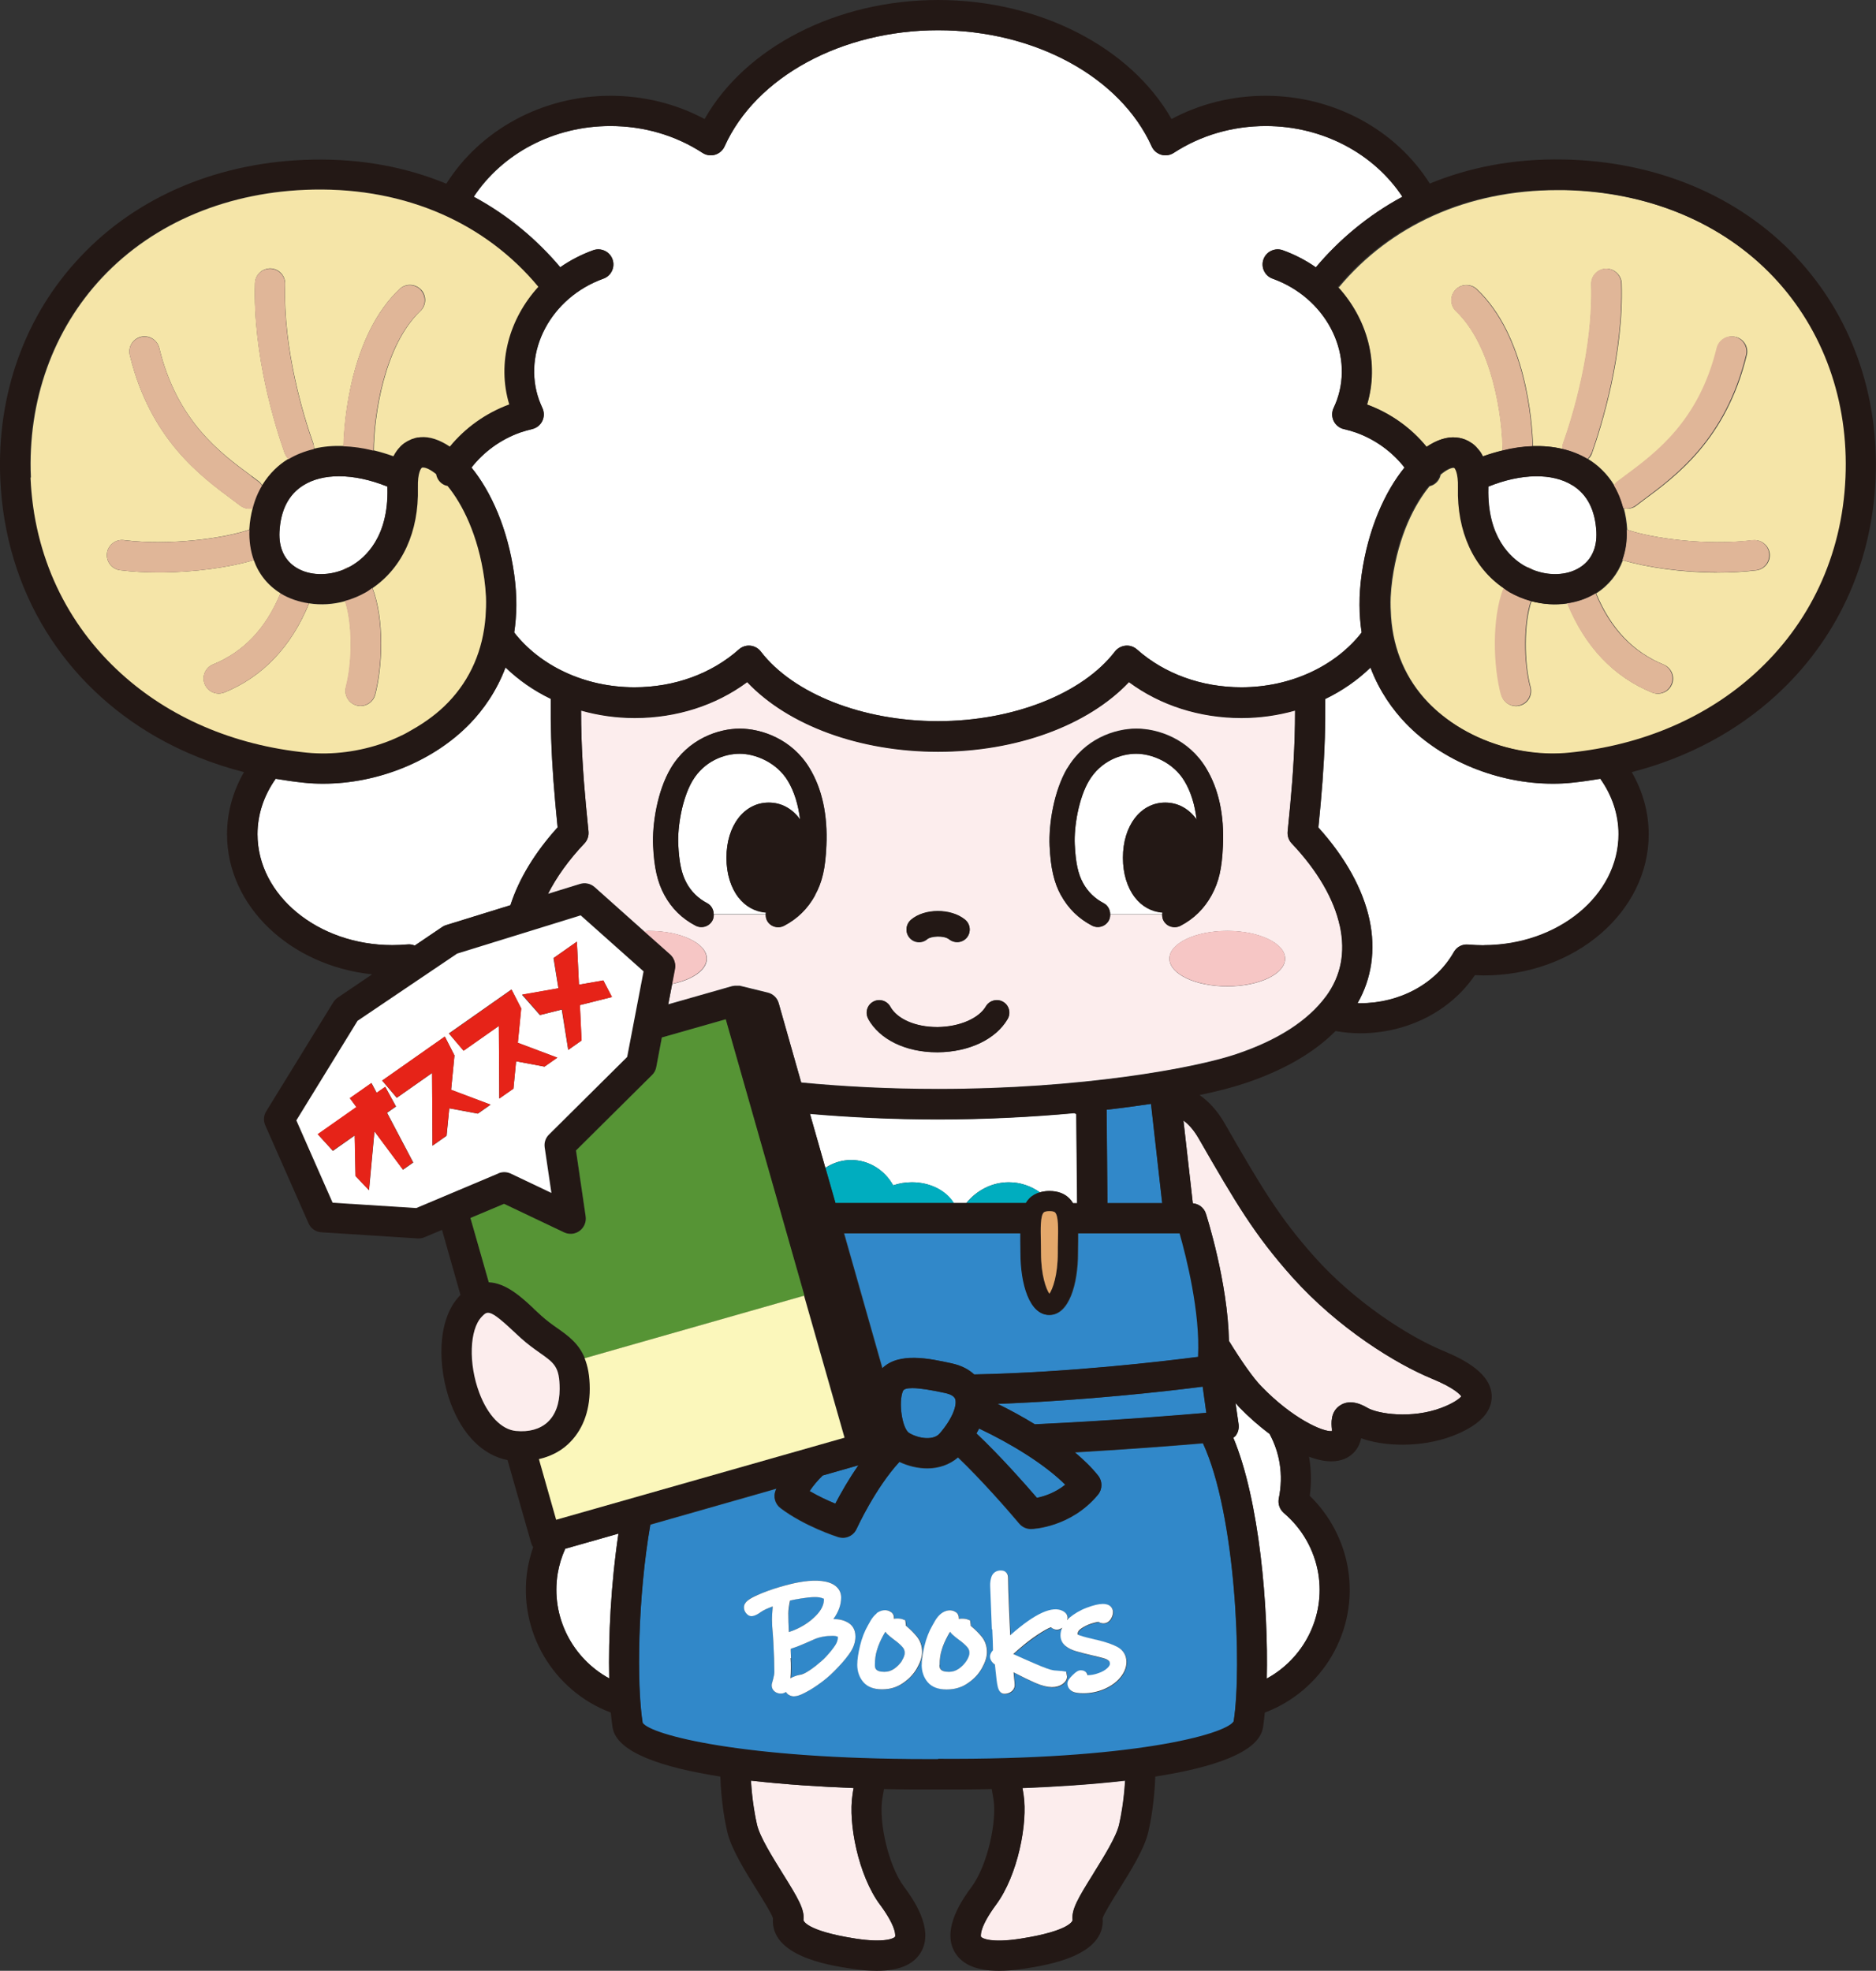 <?xml version="1.0" encoding="UTF-8"?><svg xmlns="http://www.w3.org/2000/svg" viewBox="0 0 133.95 140.74"><rect x="0" y="0" width="133.95" height="140.74" fill="#333333" stroke="none"/><defs><style>.d{fill:#00adbf;}.e{fill:#f6c6c5;}.f{fill:#f5e5a8;}.g{fill:#e4a86b;}.h{fill:#e62318;}.i{fill:#fff;}.j{fill:#fbf7bb;}.k{fill:#fceded;}.l{fill:#3188c9;}.m{fill:#e0b698;}.n{fill:#231815;}.o{fill:#569435;}</style></defs><g id="a"/><g id="b"><g id="c"><g><path class="k" d="M73,127.69c.03,.16,.06,.33,.08,.49,.31,2.03-.41,5.74-1.96,7.84-1.28,1.74-1.08,2.3-1.08,2.3,.07,.11,.74,.46,2.83,.13,3.64-.57,3.71-1.32,3.71-1.32-.09-.75,.38-1.55,1.47-3.3,.73-1.18,1.65-2.64,1.85-3.52,.12-.54,.34-1.67,.43-3.14-2.44,.28-5.02,.44-7.33,.53Z"/><path class="k" d="M60.95,127.69c-2.31-.09-4.89-.25-7.33-.53,.08,1.48,.3,2.6,.43,3.14,.2,.88,1.12,2.34,1.85,3.52,1.09,1.74,1.56,2.54,1.47,3.3,0,0,.07,.75,3.71,1.32,2.09,.33,2.76-.02,2.83-.13,0,0,.2-.57-1.08-2.3-1.55-2.1-2.27-5.82-1.96-7.84,.02-.16,.05-.32,.08-.49Z"/><path class="i" d="M57.83,79.54l1.1,3.86c.54-.35,1.16-.56,1.84-.56,1.28,0,2.4,.73,3,1.81,.41-.14,.86-.22,1.33-.22,1.33,0,2.46,.61,2.99,1.49h.9c.74-.91,1.83-1.49,3.04-1.49,.82,0,1.58,.27,2.22,.72,.2-.06,.42-.09,.66-.09,.61,0,1.09,.18,1.44,.54,.1,.1,.18,.21,.25,.33h.3l-.06-6.37s-.09-.04-.14-.06c-3.04,.28-6.35,.45-9.75,.45-3.17,0-6.28-.15-9.15-.4Z"/><path class="d" d="M65.11,84.43c-.47,0-.92,.08-1.33,.22-.6-1.08-1.72-1.81-3-1.81-.68,0-1.31,.21-1.84,.56l.72,2.52h8.46c-.53-.88-1.67-1.49-2.99-1.49Z"/><path class="d" d="M69,85.92h4.24c.07-.12,.15-.23,.25-.33,.21-.21,.47-.36,.77-.44-.64-.45-1.4-.72-2.22-.72-1.22,0-2.3,.58-3.04,1.49Z"/><path class="i" d="M88.22,100.19l.22,1.53c.04,.29-.04,.59-.22,.82-.04,.05-.1,.09-.16,.13,1.88,4.49,2.51,12.14,2.39,17.2,2.62-1.42,4.18-4.39,3.68-7.49-.28-1.69-1.15-3.22-2.46-4.33-.3-.26-.44-.66-.36-1.05,.17-.83,.2-1.67,.06-2.49-.12-.76-.38-1.47-.72-2.11-.76-.57-1.5-1.22-2.15-1.89-.09-.09-.19-.21-.28-.32Z"/><path class="i" d="M43.5,119.86c-.07-2.95,.12-6.77,.66-10.34l-3.8,1.08c-.25,.56-.43,1.16-.54,1.77-.51,3.1,1.06,6.06,3.68,7.49Z"/><path class="k" d="M92.26,91.19c-2.68-3-3.98-5.21-6.69-9.92h0c-.32-.55-.69-.98-1.07-1.25l.67,5.91c.43,.04,.79,.32,.93,.73,.07,.22,1.57,4.91,1.65,9.1,.91,1.48,1.73,2.65,2.31,3.24,2.21,2.29,4.4,3.27,5.04,3.2,0-.04,0-.09,0-.15-.04-.39-.12-1.23,.59-1.69,.77-.5,1.66,.01,1.95,.18,.75,.43,3.17,.8,5.3-.01,.9-.34,1.28-.66,1.4-.81-.1-.15-.53-.61-2.09-1.26-2.55-1.05-6.7-3.59-9.99-7.27Z"/><path class="l" d="M79.02,79.25l.06,6.67h3.91l-.8-7.09c-1,.15-2.06,.3-3.17,.42Z"/><path class="l" d="M88.08,122.95c.61-3.9,.15-14.8-2.18-19.85v-.02c-1.87,.16-5.22,.42-9.17,.65,.64,.54,1.21,1.1,1.67,1.67,.32,.4,.31,.97-.01,1.36-1.93,2.33-4.65,2.44-4.76,2.44h-.03c-.32,0-.62-.14-.83-.39-.81-.97-2.71-3.14-4.37-4.72-.62,.53-1.39,.78-2.19,.78-.68,0-1.37-.17-1.99-.46-1.73,1.87-3.04,4.74-3.06,4.78-.18,.4-.57,.64-.98,.64-.11,0-.22-.02-.33-.05-.1-.03-2.42-.78-4.12-2.07-.4-.3-.54-.83-.34-1.29,.01-.03,.04-.06,.05-.1l-9.01,2.57c-.9,5.19-.99,11.37-.55,14.17,.57,.87,7.13,2.59,20.29,2.59,.26,0,.52,0,.79,0h.01c13.7,.09,20.5-1.71,21.1-2.68Zm-22.25-4.05c0-.38,.07-.83,.2-1.37,.13-.54,.33-1.03,.57-1.46,0-.02,.07-.13,.18-.32,.13-.23,.28-.4,.45-.53,.31-.23,.69-.3,.99-.12,.16,.1,.26,.25,.26,.43,0,.03,0,.06,0,.08,.22-.04,.45-.03,.57,.02l.24,.09,.04,.31s0,.05,0,.07l.02,.02c.3,.25,.56,.51,.77,.77,.25,.31,.37,.67,.37,1.09,0,.35-.12,.72-.36,1.15-.23,.41-.57,.77-.99,1.06-.44,.3-.95,.46-1.51,.46-.59,0-1.04-.18-1.34-.52-.29-.33-.43-.75-.43-1.23Zm4.99-6.26c.1-.29,.35-.46,.67-.46,.17,0,.31,.05,.4,.16,.08,.1,.12,.22,.12,.38,0,.33,.02,1.09,.07,2.29,.03,.73,.05,1.33,.08,1.8,1.8-1.62,3.03-2.11,3.75-1.74,.29,.15,.35,.35,.35,.49,0,.06-.02,.12-.04,.17,.05-.05,.09-.1,.14-.15,.37-.31,.8-.56,1.27-.74,.49-.18,.86-.27,1.14-.27,.69,0,.73,.48,.73,.58,0,.15-.04,.3-.13,.46-.18,.32-.57,.46-.91,.24-.02,0-.17,.03-.53,.13-.27,.08-.52,.2-.73,.37-.21,.16-.23,.3-.23,.39,0,0,.01,.03,.08,.05,.12,.05,.4,.14,1.05,.29,.08,.03,.13,.04,.17,.04,.08,.01,.15,.03,.21,.05,.58,.13,1.02,.29,1.35,.48,.41,.23,.63,.6,.63,1.06,0,.41-.16,.79-.47,1.15-.29,.33-.67,.6-1.14,.8-.46,.19-.95,.29-1.45,.29-.38,0-.63-.04-.8-.13-.22-.12-.35-.32-.35-.56,0-.21,.14-.39,.36-.6,.26-.25,.42-.35,.59-.35,.33,0,.46,.19,.48,.35h0c.26,0,.52-.05,.79-.15,.26-.09,.47-.22,.63-.36,.18-.16,.18-.27,.18-.31,0-.12-.04-.17-.07-.2-.08-.08-.18-.13-.31-.17-.18-.05-.48-.13-.9-.23-.49-.11-.86-.21-1.13-.29-.3-.1-.56-.22-.75-.37-.24-.19-.37-.46-.37-.76,0-.19,.05-.38,.12-.55-.26,.19-.54,.19-.8-.03-.04,.01-.24,.07-.66,.34-.41,.26-.84,.57-1.27,.91-.3,.24-.56,.46-.76,.66,.46,.21,.95,.43,1.49,.66,.8,.34,1.16,.45,1.32,.49,.07,.01,.17,.02,.26,.03,.29,.02,.32,.01,.41,.03l.3,.05,.06,.35c0,.21-.12,.4-.36,.56-.36,.24-.91,.32-1.91-.11-.41-.18-.9-.42-1.46-.71l-.09-.04c.07,.67,.08,.84,.08,.9,0,.2-.1,.38-.28,.5-.14,.09-.29,.13-.45,.13-.17,0-.4-.09-.49-.55-.04-.18-.08-.53-.14-1.06l-.05-.47c-.05-.04-.1-.08-.15-.13-.13-.14-.2-.28-.2-.44,0-.2,.11-.35,.21-.46,0-.37-.03-.87-.05-1.49l-.12-3.08c0-.25,.03-.47,.09-.65Zm-7.22,2.46c.16,.1,.26,.25,.26,.43,0,.03,0,.06,0,.08,.22-.04,.45-.03,.57,.02l.24,.09,.04,.31s0,.05,0,.07l.02,.02c.3,.25,.56,.51,.77,.77,.25,.31,.37,.67,.37,1.09,0,.35-.12,.72-.36,1.15-.23,.41-.57,.77-.99,1.06-.44,.3-.95,.46-1.51,.46-.59,0-1.04-.18-1.34-.52-.29-.33-.43-.75-.43-1.23,0-.38,.07-.83,.2-1.37,.13-.54,.33-1.03,.57-1.46,0-.02,.07-.13,.18-.32,.13-.23,.28-.4,.45-.53,.31-.23,.69-.3,.99-.12Zm-9.54-1.18c.5-.22,1.04-.42,1.62-.59,.52-.15,.99-.27,1.4-.34,.84-.15,1.8-.2,2.42,.16,.47,.27,.56,.66,.56,.93,0,.51-.19,1.02-.55,1.54,.39,0,.74,.08,1.03,.25,.25,.14,.54,.43,.54,1,0,.42-.15,.84-.45,1.25-.26,.36-.62,.78-1.07,1.23-.33,.34-.74,.67-1.19,.99-.3,.21-.6,.39-.89,.54-.34,.17-.59,.26-.8,.26-.15,0-.28-.04-.4-.13-.07-.05-.12-.11-.16-.18-.19,.14-.53,.17-.79-.02-.15-.11-.23-.27-.23-.45,0-.06,0-.1,.11-.47,.06-.19,.08-.36,.08-.49,0-.55-.02-1.26-.07-2.13l-.03-.49c-.04-.48-.07-.86-.07-1.15,0-.22,.02-.49,.05-.83,0-.03,0-.06,0-.08-.15,.06-.31,.12-.49,.2-.11,.05-.25,.13-.42,.24-.56,.36-.78,.28-.99,.03-.1-.11-.15-.26-.15-.42,0-.36,.37-.61,.94-.86Z"/><path class="l" d="M56.3,115.24c0,.36,.01,.8,.04,1.31,.12-.04,.22-.08,.33-.12,.64-.27,1.17-.62,1.59-1.04,.39-.39,.58-.78,.58-1.17,0-.03,0-.05-.06-.08-.25-.14-.8-.11-1.56,0-.32,.05-.58,.1-.79,.15-.08,.37-.12,.69-.12,.94Z"/><path class="l" d="M56.76,119.7c.07-.03,.19-.06,.34-.1,.15-.03,.26-.06,.36-.11,.22-.11,.49-.29,.8-.53,.31-.24,.56-.46,.73-.65,.3-.32,.52-.59,.67-.83,.13-.2,.19-.4,.19-.6-.1-.05-.23-.07-.38-.07-.48,0-.93,.08-1.32,.25-.18,.08-.31,.14-.38,.17-.28,.12-.5,.22-.66,.28-.2,.08-.39,.14-.56,.2-.03,0-.06,.02-.08,.03v.14c0,.12,.01,.29,.02,.52,.01,.24,.02,.47,.02,.69,0,.28-.01,.53-.03,.75,.09-.06,.19-.1,.3-.14Z"/><path class="l" d="M68.47,119.17c.23-.16,.42-.35,.56-.58,.13-.21,.2-.4,.2-.55,0-.16-.05-.3-.16-.42-.15-.17-.36-.35-.62-.54-.21-.15-.36-.28-.45-.37-.06-.06-.11-.12-.15-.18-.06,.09-.11,.18-.16,.27-.19,.35-.34,.69-.44,1.03-.1,.32-.15,.68-.15,1.07,0,.25,.05,.49,.68,.49,.25,0,.48-.07,.7-.22Z"/><path class="l" d="M63.82,117.08c-.21-.15-.36-.28-.45-.37-.06-.06-.11-.12-.15-.18-.06,.09-.11,.18-.16,.27-.19,.35-.34,.69-.44,1.03-.1,.32-.15,.68-.15,1.07,0,.25,.05,.49,.68,.49,.25,0,.48-.07,.7-.22,.23-.16,.42-.35,.56-.58,.13-.21,.2-.4,.2-.55,0-.16-.05-.3-.16-.42-.15-.17-.36-.35-.62-.54Z"/><path class="l" d="M84.26,88.08h-7.27c0,.18,0,.37,0,.56,0,.27-.01,.55-.01,.84,0,2.2-.63,4.43-2.04,4.43s-2.04-2.22-2.04-4.43c0-.29,0-.57-.01-.84,0-.19,0-.38,0-.56h-12.61l2.74,9.65c1.18-1.19,3.41-.7,4.96-.36,.74,.16,1.24,.46,1.6,.79,6.74-.14,13.48-.93,16.03-1.26,.17-3.15-.85-7.17-1.32-8.81Z"/><path class="l" d="M85.87,99.03c-2.38,.31-8.38,.99-14.64,1.23,.87,.43,1.78,.92,2.66,1.46,5.4-.25,10.16-.63,12.25-.82l-.26-1.87Z"/><path class="l" d="M61.29,104.64l-2.55,.73c-.37,.36-.68,.74-.93,1.11,.65,.38,1.32,.69,1.84,.9,.36-.7,.93-1.72,1.65-2.74Z"/><path class="l" d="M69.91,102.01c-.06,.12-.12,.24-.19,.35,1.71,1.61,3.53,3.69,4.32,4.6,.49-.1,1.28-.34,2.03-.94-1.49-1.48-3.89-2.94-6.15-4.01Z"/><path class="l" d="M68.21,99.91c-.07-.2-.31-.34-.72-.43-1.05-.23-1.84-.35-2.34-.35-.39,0-.61,.07-.67,.2-.35,.8-.06,2.71,.45,3.01,.71,.41,1.74,.54,2.18,.02,.95-1.11,1.23-2.05,1.1-2.45Z"/><path class="i" d="M54.26,115.16c.17-.11,.31-.19,.42-.24,.18-.08,.34-.14,.49-.2,0,.03,0,.05,0,.08-.03,.33-.05,.61-.05,.83,0,.28,.02,.67,.07,1.15l.03,.49c.05,.87,.07,1.58,.07,2.13,0,.14-.03,.3-.08,.49-.11,.37-.11,.41-.11,.47,0,.18,.08,.34,.23,.45,.26,.19,.6,.16,.79,.02,.04,.07,.09,.13,.16,.18,.12,.08,.25,.13,.4,.13,.21,0,.46-.08,.8-.26,.29-.15,.59-.33,.89-.54,.46-.32,.86-.65,1.19-.99,.45-.45,.81-.86,1.07-1.23,.3-.41,.45-.83,.45-1.25,0-.57-.29-.86-.54-1-.29-.17-.64-.25-1.03-.25,.37-.52,.55-1.03,.55-1.54,0-.28-.1-.66-.56-.93-.62-.35-1.58-.31-2.42-.16-.41,.07-.88,.19-1.4,.34-.58,.17-1.13,.37-1.62,.59-.56,.25-.94,.49-.94,.86,0,.16,.05,.3,.15,.42,.21,.25,.44,.33,.99-.03Zm4.51-1.02c.06,.03,.06,.05,.06,.08,0,.39-.19,.78-.58,1.17-.42,.43-.95,.78-1.59,1.04-.1,.04-.21,.08-.33,.12-.03-.51-.04-.95-.04-1.31,0-.26,.04-.57,.12-.94,.21-.05,.47-.1,.79-.15,.75-.12,1.3-.14,1.56,0Zm-2.29,4.27c-.01-.23-.02-.4-.02-.52v-.14s.04-.02,.07-.03c.18-.06,.37-.12,.56-.2,.17-.07,.39-.16,.66-.28,.07-.03,.2-.09,.38-.17,.39-.17,.83-.25,1.32-.25,.15,0,.28,.02,.38,.07,0,.21-.06,.4-.19,.6-.15,.23-.37,.51-.67,.83-.17,.19-.42,.4-.73,.65-.31,.24-.58,.42-.8,.53-.1,.05-.22,.09-.36,.11-.15,.03-.27,.07-.34,.1-.11,.04-.21,.09-.3,.14,.02-.22,.03-.47,.03-.75,0-.21,0-.44-.02-.69Z"/><path class="i" d="M62.61,115.21c-.17,.13-.32,.31-.45,.53-.11,.19-.17,.3-.18,.32-.25,.43-.44,.92-.57,1.46-.13,.55-.2,.99-.2,1.37,0,.48,.15,.9,.43,1.23,.3,.35,.75,.52,1.34,.52s1.07-.15,1.51-.46c.43-.29,.76-.65,.99-1.06,.24-.43,.36-.8,.36-1.15,0-.41-.12-.78-.37-1.09-.21-.26-.47-.52-.77-.77l-.02-.02s0-.05,0-.07l-.04-.31-.24-.09c-.12-.04-.36-.05-.57-.02,0-.03,0-.05,0-.08,0-.18-.09-.34-.26-.43-.3-.18-.68-.11-.99,.12Zm1.8,3.38c-.14,.22-.33,.42-.56,.58-.22,.15-.45,.22-.7,.22-.62,0-.68-.24-.68-.49,0-.39,.05-.75,.15-1.07,.1-.34,.25-.68,.44-1.03,.05-.09,.1-.18,.16-.27,.04,.06,.09,.12,.15,.18,.1,.1,.25,.22,.45,.37,.27,.19,.48,.38,.62,.54,.11,.12,.16,.26,.16,.42,0,.15-.07,.34-.2,.55Z"/><path class="i" d="M67.61,120.65c.56,0,1.07-.15,1.51-.46,.43-.29,.76-.65,.99-1.06,.24-.43,.36-.8,.36-1.15,0-.41-.12-.78-.37-1.09-.21-.26-.47-.52-.77-.77l-.02-.02s0-.05,0-.07l-.04-.31-.24-.09c-.12-.04-.36-.05-.57-.02,0-.03,0-.05,0-.08,0-.18-.09-.34-.26-.43-.3-.18-.68-.11-.99,.12-.17,.13-.32,.31-.45,.53-.11,.19-.17,.3-.18,.32-.25,.43-.44,.92-.57,1.46-.13,.55-.2,.99-.2,1.37,0,.48,.15,.9,.43,1.23,.3,.35,.75,.52,1.34,.52Zm-.52-1.75c0-.39,.05-.75,.15-1.07,.1-.34,.25-.68,.44-1.03,.05-.09,.1-.18,.16-.27,.04,.06,.09,.12,.15,.18,.1,.1,.25,.22,.45,.37,.27,.19,.48,.38,.62,.54,.11,.12,.16,.26,.16,.42,0,.15-.07,.34-.2,.55-.14,.22-.33,.42-.56,.58-.22,.15-.45,.22-.7,.22-.62,0-.68-.24-.68-.49Z"/><path class="i" d="M70.85,116.36c.03,.62,.05,1.12,.05,1.49-.1,.11-.21,.26-.21,.46,0,.15,.07,.3,.2,.44,.05,.05,.1,.09,.15,.13l.05,.47c.05,.53,.1,.88,.14,1.06,.09,.45,.32,.55,.49,.55,.16,0,.31-.04,.45-.13,.18-.12,.28-.29,.28-.5,0-.06-.01-.23-.08-.9l.09,.04c.56,.29,1.05,.53,1.46,.71,.99,.43,1.54,.34,1.91,.11,.24-.16,.36-.35,.36-.56l-.06-.35-.3-.05c-.09-.01-.12,0-.41-.03-.09,0-.18-.02-.26-.03-.16-.03-.52-.14-1.32-.49-.54-.23-1.03-.45-1.49-.66,.2-.19,.46-.41,.76-.66,.43-.35,.86-.66,1.27-.91,.42-.26,.62-.33,.66-.34,.26,.22,.55,.22,.8,.03-.08,.18-.12,.36-.12,.55,0,.3,.13,.57,.37,.76,.19,.15,.44,.28,.75,.37,.27,.08,.65,.18,1.13,.29,.42,.1,.72,.17,.9,.23,.13,.04,.23,.09,.31,.17,.03,.03,.07,.08,.07,.2,0,.04,0,.14-.18,.31-.16,.15-.37,.27-.63,.36-.27,.1-.53,.15-.79,.15h0c-.03-.15-.15-.35-.48-.35-.17,0-.33,.09-.59,.35-.21,.21-.36,.39-.36,.6,0,.23,.13,.44,.35,.56,.17,.09,.41,.13,.8,.13,.5,0,.99-.1,1.45-.29,.47-.2,.85-.46,1.14-.8,.31-.36,.47-.74,.47-1.15,0-.46-.22-.83-.63-1.06-.33-.18-.78-.34-1.35-.48-.06-.02-.13-.03-.21-.05-.05,0-.09-.02-.17-.04-.65-.15-.93-.24-1.05-.29-.06-.03-.08-.05-.08-.05,0-.09,.02-.24,.23-.39,.22-.16,.46-.28,.73-.37,.36-.11,.52-.13,.53-.13,.35,.22,.73,.09,.91-.24,.09-.16,.13-.31,.13-.46,0-.1-.04-.58-.73-.58-.28,0-.66,.09-1.14,.27-.48,.18-.9,.43-1.27,.74-.05,.05-.1,.1-.14,.15,.02-.06,.04-.12,.04-.17,0-.14-.06-.34-.35-.49-.72-.37-1.94,.13-3.75,1.74-.02-.47-.05-1.07-.08-1.8-.05-1.2-.07-1.96-.07-2.29,0-.16-.04-.28-.12-.38-.09-.11-.23-.16-.4-.16-.33,0-.57,.17-.67,.46-.06,.18-.1,.4-.09,.65l.12,3.08Z"/><path class="i" d="M27.67,34.75c-1.21-.49-2.4-.74-3.46-.74-.99,0-1.86,.21-2.55,.65-1.05,.65-1.62,1.77-1.7,3.32-.06,1.16,.36,2.05,1.22,2.57,.91,.56,2.19,.6,3.33,.14h0c.12-.1,.26-.16,.4-.19,.06-.03,.12-.05,.18-.09,1-.58,2.66-2.06,2.58-5.53,0-.04,0-.09,0-.13Z"/><path class="i" d="M106.28,34.88c-.08,3.47,1.58,4.95,2.58,5.53,.06,.03,.12,.06,.18,.09,.14,.03,.27,.09,.4,.18h0c1.14,.46,2.42,.42,3.33-.13,.85-.52,1.27-1.41,1.22-2.57-.08-1.54-.65-2.66-1.7-3.32-1.43-.89-3.66-.86-6.01,.09,0,.04,0,.09,0,.13Z"/><path class="i" d="M114.27,55.62c-.66,.11-1.33,.21-2.02,.28-.45,.05-.91,.07-1.37,.07-3.9,0-7.91-1.62-10.5-4.31-.91-.95-1.87-2.26-2.52-3.98-.92,.89-2.01,1.65-3.23,2.24,0,.98,0,1.9-.03,2.79-.07,2.13-.22,4-.46,6.39,1.92,2.12,3.18,4.39,3.65,6.59,.46,2.14,.16,4.18-.85,5.95,.06,0,.12,.01,.18,.01,2.85,0,5.41-1.4,6.69-3.65,.21-.37,.59-.58,1.04-.54,.36,.03,.72,.05,1.1,.05,5.31,0,9.63-3.55,9.63-7.92,0-1.4-.45-2.76-1.3-3.96Z"/><path class="i" d="M40,19.09c.71-.5,1.5-.91,2.36-1.22,.56-.2,1.18,.09,1.38,.65,.2,.56-.09,1.18-.65,1.38-3.76,1.35-5.82,5.25-4.59,8.68,.07,.19,.15,.37,.23,.55,.14,.29,.14,.64,0,.93-.14,.29-.41,.51-.72,.58-.29,.07-.58,.15-.87,.25-1.4,.5-2.6,1.38-3.47,2.5,1.4,1.72,2.6,4.38,3.05,7.64,.22,1.54,.19,2.91,0,4.14,1.83,2.35,4.99,3.91,8.59,3.91,2.84,0,5.49-.96,7.45-2.7,.22-.2,.52-.3,.82-.27,.3,.03,.57,.18,.75,.42,2.32,3.02,7.28,4.97,12.64,4.97s10.32-1.95,12.64-4.97c.18-.24,.46-.39,.76-.42,.3-.03,.59,.07,.82,.27,1.96,1.74,4.61,2.7,7.45,2.7,3.59,0,6.76-1.56,8.59-3.91-.18-1.23-.21-2.6,0-4.14,.46-3.26,1.66-5.92,3.06-7.64-.88-1.12-2.08-2-3.47-2.5-.29-.1-.58-.18-.87-.25-.32-.07-.58-.29-.72-.58-.14-.29-.14-.63,0-.93,.08-.18,.17-.36,.23-.55,1.23-3.43-.82-7.33-4.59-8.68-.56-.2-.85-.82-.65-1.38,.2-.56,.82-.85,1.38-.65,.86,.31,1.65,.73,2.36,1.22,1.64-1.95,3.7-3.7,6.18-5.04-2.04-3.09-5.71-5.05-9.75-5.05-2.37,0-4.64,.66-6.58,1.92-.27,.17-.59,.22-.89,.13-.3-.09-.55-.31-.68-.59-2.23-4.96-8.36-8.3-15.25-8.3s-13.02,3.33-15.25,8.3c-.13,.29-.38,.5-.68,.59-.3,.09-.63,.04-.89-.13-1.93-1.26-4.21-1.92-6.58-1.92-4.04,0-7.71,1.96-9.75,5.05,2.48,1.34,4.54,3.09,6.18,5.04Z"/><path class="i" d="M31.85,66.07l4.59-1.42c.6-1.87,1.74-3.77,3.37-5.56-.24-2.4-.39-4.26-.46-6.39-.03-.9-.04-1.82-.03-2.79-1.22-.58-2.31-1.35-3.23-2.24-.65,1.72-1.61,3.04-2.52,3.99-2.59,2.7-6.59,4.31-10.5,4.31-.46,0-.91-.02-1.37-.07-.69-.07-1.36-.17-2.02-.28-.85,1.2-1.3,2.56-1.3,3.96,0,4.37,4.32,7.92,9.63,7.92,.37,0,.73-.02,1.09-.05,.18-.02,.35,.02,.51,.08l1.95-1.32c.09-.06,.18-.11,.29-.14Z"/><path class="k" d="M95.67,66.13c-.41-1.93-1.6-3.98-3.44-5.92-.22-.23-.32-.54-.29-.85,.26-2.58,.43-4.51,.5-6.73,.02-.62,.03-1.26,.03-1.91-1.21,.34-2.49,.53-3.83,.53-2.98,0-5.79-.9-8.03-2.56-2.93,3.09-8.02,4.97-13.63,4.97s-10.7-1.88-13.63-4.97c-2.24,1.66-5.05,2.56-8.03,2.56-1.34,0-2.62-.19-3.83-.53,0,.66,.01,1.29,.03,1.91,.07,2.21,.23,4.14,.5,6.73,.03,.31-.07,.62-.29,.85-1.12,1.18-2,2.41-2.61,3.62l2.3-.71c.36-.11,.75-.03,1.04,.23l3.53,3.15c.12,0,.23-.02,.35-.02,1.14,0,2.17,.22,2.92,.58,.75,.36,1.21,.85,1.21,1.4s-.46,1.04-1.21,1.4c-.36,.17-.79,.31-1.27,.41l-.28,1.45,4.56-1.3s0,0,.01,0c.12-.03,.24-.04,.37-.03,.03,0,.06,0,.09,0,.03,0,.06,0,.08,0l2,.49c.38,.09,.68,.38,.78,.75l1.61,5.67c2.92,.28,6.22,.46,9.78,.46,10.18,0,18.29-1.48,21.26-2.48,2.99-1,5.15-2.4,6.43-4.14,1.07-1.46,1.41-3.15,1-5.04Zm-33.68,6.63c-.24-.44-.08-.98,.35-1.22,.44-.24,.98-.08,1.22,.35,.49,.89,1.8,1.46,3.34,1.46h.06c1.54-.02,2.92-.61,3.43-1.48,.25-.43,.8-.57,1.23-.32,.43,.25,.57,.8,.32,1.23-.84,1.44-2.74,2.35-4.97,2.37-.03,0-.05,0-.08,0-2.22,0-4.1-.91-4.91-2.39Zm28.56-5.7c.75,.36,1.21,.85,1.21,1.4s-.46,1.04-1.21,1.4c-.75,.36-1.78,.58-2.92,.58s-2.17-.22-2.92-.58c-.75-.36-1.21-.85-1.21-1.4s.46-1.04,1.21-1.4c.75-.36,1.78-.58,2.92-.58s2.17,.22,2.92,.58Zm-14.34-12.2c1.23-2.09,3.35-2.83,4.93-2.83s3.73,.74,4.98,2.82c.9,1.49,1.3,3.35,1.2,5.54-.07,1.63-.29,2.58-.81,3.53-.52,.95-1.26,1.68-2.22,2.18-.13,.07-.28,.1-.42,.1-.32,0-.64-.18-.8-.48-.07-.13-.09-.28-.09-.42h-3.71c0,.14-.02,.28-.09,.42-.23,.44-.77,.61-1.21,.38-.96-.5-1.7-1.23-2.22-2.18-.5-.91-.74-1.96-.81-3.53-.07-1.52,.3-3.9,1.26-5.54Zm-11.18,10.85c.95-.84,2.87-.85,3.88-.02,.38,.32,.44,.88,.13,1.27-.18,.22-.44,.33-.7,.33-.2,0-.4-.07-.57-.2-.37-.3-1.3-.23-1.55-.02-.37,.33-.94,.3-1.27-.08-.33-.37-.29-.94,.08-1.27Zm-9.46,.5c-.32,0-.64-.18-.8-.48-.07-.13-.09-.28-.09-.42h-3.71c0,.14-.02,.28-.09,.42-.23,.44-.77,.61-1.21,.38-.96-.5-1.7-1.23-2.22-2.18-.5-.91-.74-1.97-.81-3.53-.07-1.52,.29-3.9,1.26-5.53,1.23-2.09,3.35-2.83,4.93-2.83s3.73,.74,4.98,2.82c.9,1.48,1.3,3.35,1.2,5.54-.07,1.62-.29,2.58-.81,3.53-.52,.95-1.26,1.68-2.22,2.18-.13,.07-.28,.1-.42,.1Z"/><path class="n" d="M66.98,75.14c2.22-.02,4.13-.93,4.97-2.37,.25-.43,.11-.98-.32-1.23-.43-.25-.98-.1-1.23,.32-.51,.87-1.89,1.46-3.43,1.48h-.06c-1.54,0-2.85-.57-3.34-1.46-.24-.43-.79-.59-1.22-.35-.44,.24-.59,.79-.35,1.22,.82,1.48,2.69,2.39,4.91,2.39,.03,0,.05,0,.08,0Z"/><path class="e" d="M50.45,68.45c0-.55-.46-1.04-1.21-1.4-.75-.36-1.78-.58-2.92-.58-.12,0-.23,.01-.35,.02l1.87,1.66c.28,.25,.41,.64,.34,1.01l-.21,1.1c.47-.1,.91-.24,1.27-.41,.75-.36,1.21-.85,1.21-1.4Z"/><path class="e" d="M83.5,68.45c0,.55,.46,1.04,1.21,1.4,.75,.36,1.78,.58,2.92,.58s2.17-.22,2.92-.58c.75-.36,1.21-.85,1.21-1.4s-.46-1.04-1.21-1.4c-.75-.36-1.78-.58-2.92-.58s-2.17,.22-2.92,.58c-.75,.36-1.21,.85-1.21,1.4Z"/><path class="i" d="M81.03,64.08c-.54-.7-.85-1.68-.85-2.83s.32-2.13,.85-2.83c.54-.7,1.29-1.11,2.17-1.11s1.63,.41,2.17,1.11c.03,.03,.05,.08,.07,.11-.13-1.06-.41-1.99-.87-2.76-.81-1.35-2.31-1.95-3.44-1.95s-2.53,.51-3.38,1.94c-.74,1.24-1.07,3.27-1.01,4.54,.06,1.27,.23,2.1,.59,2.75,.34,.63,.84,1.11,1.47,1.44,.31,.16,.47,.47,.47,.8h3.71s0-.09,.02-.14c-.79-.06-1.47-.45-1.97-1.09Z"/><path class="n" d="M75.75,63.92c.52,.95,1.26,1.68,2.22,2.18,.44,.23,.98,.06,1.21-.38,.07-.13,.09-.28,.09-.42,0-.32-.17-.64-.47-.8-.63-.33-1.13-.82-1.47-1.44-.36-.65-.53-1.48-.59-2.75-.06-1.27,.28-3.29,1.01-4.54,.85-1.43,2.3-1.94,3.38-1.94s2.63,.6,3.44,1.95c.47,.77,.75,1.7,.87,2.76-.03-.04-.04-.08-.07-.11-.54-.7-1.29-1.11-2.17-1.11s-1.63,.41-2.17,1.11c-.54,.7-.85,1.68-.85,2.83s.32,2.13,.85,2.83c.49,.64,1.18,1.03,1.97,1.09,0,.04-.02,.09-.02,.14,0,.14,.02,.28,.09,.42,.16,.31,.47,.48,.8,.48,.14,0,.28-.03,.42-.1,.96-.5,1.7-1.23,2.22-2.18,.52-.95,.74-1.9,.81-3.53,.1-2.19-.3-4.06-1.2-5.54-1.26-2.08-3.47-2.82-4.98-2.82s-3.69,.74-4.93,2.83c-.97,1.63-1.33,4.01-1.26,5.54,.07,1.56,.31,2.62,.81,3.53Z"/><path class="i" d="M52.72,64.08c-.54-.7-.85-1.68-.85-2.83s.32-2.13,.85-2.83c.54-.7,1.29-1.11,2.17-1.11s1.63,.41,2.17,1.11c.03,.03,.05,.08,.07,.11-.13-1.06-.41-1.99-.87-2.76-.81-1.35-2.32-1.95-3.44-1.95s-2.53,.51-3.38,1.94c-.74,1.25-1.07,3.27-1.01,4.54,.06,1.27,.23,2.09,.59,2.75,.34,.63,.84,1.11,1.47,1.44,.31,.16,.47,.47,.47,.8h3.71s0-.09,.02-.14c-.79-.06-1.47-.45-1.97-1.09Z"/><path class="n" d="M58.19,63.92c.52-.95,.74-1.91,.81-3.53,.1-2.19-.31-4.06-1.2-5.54-1.26-2.08-3.47-2.82-4.98-2.82s-3.69,.74-4.93,2.83c-.97,1.64-1.33,4.02-1.26,5.53,.07,1.56,.31,2.62,.81,3.53,.51,.95,1.26,1.68,2.22,2.18,.44,.23,.98,.06,1.21-.38,.07-.13,.09-.28,.09-.42,0-.32-.17-.64-.47-.8-.63-.33-1.13-.82-1.47-1.44-.36-.66-.53-1.48-.59-2.75-.06-1.27,.28-3.29,1.01-4.54,.85-1.43,2.3-1.94,3.38-1.94s2.63,.6,3.44,1.95c.46,.77,.74,1.7,.87,2.76-.03-.04-.04-.08-.07-.11-.54-.7-1.29-1.11-2.17-1.11s-1.63,.41-2.17,1.11c-.54,.7-.85,1.68-.85,2.83s.32,2.13,.85,2.83c.49,.64,1.18,1.03,1.97,1.09,0,.04-.02,.09-.02,.14,0,.14,.02,.28,.09,.42,.16,.31,.47,.48,.8,.48,.14,0,.28-.03,.42-.1,.96-.5,1.7-1.23,2.22-2.18Z"/><path class="n" d="M66.22,67.05c.24-.21,1.18-.28,1.55,.02,.17,.14,.37,.2,.57,.2,.26,0,.52-.11,.7-.33,.31-.38,.26-.95-.13-1.27-1.01-.83-2.93-.82-3.88,.02-.37,.33-.41,.9-.08,1.27,.33,.37,.9,.41,1.27,.08Z"/><path class="f" d="M95.54,20.49c2.09,2.28,2.97,5.43,2.08,8.4,1.68,.62,3.15,1.67,4.25,3.02,.72-.49,1.45-.73,2.11-.67,.04,0,.09,0,.15,.02h.05s.09,.03,.14,.04c.02,0,.04,0,.06,.01,.07,.02,.14,.04,.22,.07,.01,0,.02,.01,.04,.02,.06,.03,.13,.06,.2,.09,.02,.01,.05,.03,.07,.04,.06,.04,.12,.08,.19,.12,.02,.01,.04,.03,.06,.04,.08,.06,.16,.13,.24,.21,.02,.02,.03,.04,.05,.06,.06,.07,.12,.14,.18,.21,.02,.03,.04,.06,.07,.09,.06,.09,.12,.19,.17,.29,0,.02,.02,.03,.03,.04,.47-.17,.94-.31,1.4-.42-.02-2.44-.74-7.49-3.33-9.95-.43-.41-.45-1.09-.04-1.53,.41-.43,1.1-.45,1.53-.04,3.51,3.33,3.95,9.43,4,11.21,.74-.02,1.45,.04,2.11,.2,0-.14,0-.28,.06-.41,.65-1.84,2.15-6.64,2-11.35-.02-.6,.45-1.09,1.05-1.11,.57-.02,1.09,.45,1.11,1.05,.16,5.08-1.43,10.18-2.12,12.14-.06,.17-.16,.3-.28,.41,.03,.02,.06,.03,.08,.04,.6,.38,1.27,.96,1.8,1.84,.07-.11,.15-.21,.26-.29l.51-.38c2.24-1.65,5.3-3.92,6.58-9.15,.14-.58,.72-.93,1.31-.79,.58,.14,.94,.73,.79,1.31-1.46,5.99-5.03,8.63-7.39,10.37l-.49,.37c-.19,.15-.42,.22-.65,.22-.08,0-.16,0-.24-.03,.12,.46,.21,.96,.24,1.53,1.73,.6,5.63,1.16,8.96,.75,.58-.07,1.13,.35,1.21,.94,.07,.59-.35,1.13-.94,1.21-.89,.11-1.83,.16-2.77,.16-2.54,0-5.09-.37-6.77-.88-.36,.98-1.01,1.8-1.91,2.37,1.05,2.51,2.63,4.18,4.82,5.08,.55,.23,.82,.86,.59,1.41-.17,.42-.57,.67-1,.67-.14,0-.28-.03-.41-.08-2.75-1.13-4.77-3.27-6.04-6.36-.84,.12-1.72,.07-2.58-.16-.54,1.57-.53,4.38-.06,6.13,.15,.58-.19,1.17-.76,1.32-.09,.02-.19,.04-.28,.04-.48,0-.91-.32-1.04-.8-.53-1.99-.67-5.39,.19-7.61-2.13-1.45-3.32-4.02-3.24-7.17,.02-1.07-.23-1.44-.32-1.44h-.03c-.22,0-.55,.16-.94,.49-.06,.29-.23,.55-.5,.71-.1,.06-.2,.09-.3,.12-1.05,1.28-2.2,3.48-2.65,6.64-.06,.44-.1,.87-.12,1.29-.02,.48,0,.94,.03,1.4,.17,2.38,1.07,4.47,2.67,6.13,.31,.32,.64,.62,.99,.9,1.75,1.41,4.01,2.34,6.32,2.64,.93,.12,1.86,.14,2.78,.05,5.32-.53,9.87-2.57,13.27-5.65,3.85-3.5,6.22-8.35,6.47-13.99,.24-5.46-1.58-10.54-5.11-14.3-3.7-3.93-9.05-6.15-15.07-6.26-.15,0-.3,0-.44,0-6.44,0-11.92,2.51-15.61,6.94Z"/><path class="m" d="M103.91,20.7c-.41,.43-.39,1.12,.04,1.53,2.59,2.46,3.31,7.51,3.33,9.95,.74-.18,1.46-.28,2.15-.31-.05-1.78-.49-7.88-4-11.21-.43-.41-1.11-.39-1.53,.04Z"/><path class="m" d="M113.64,32.37c.69-1.96,2.28-7.06,2.12-12.14-.02-.6-.54-1.06-1.11-1.05-.6,.02-1.06,.52-1.05,1.11,.15,4.71-1.35,9.51-2,11.35-.05,.14-.06,.28-.06,.41,.65,.15,1.26,.39,1.81,.72,.12-.11,.22-.25,.28-.41Z"/><path class="m" d="M116.14,36.32c.23,0,.45-.07,.65-.22l.49-.37c2.36-1.75,5.93-4.38,7.39-10.37,.14-.58-.21-1.16-.79-1.31-.58-.14-1.16,.21-1.31,.79-1.27,5.23-4.34,7.49-6.58,9.15l-.51,.38c-.11,.08-.19,.18-.26,.29,.27,.46,.5,1,.67,1.63,.08,.02,.16,.03,.24,.03Z"/><path class="m" d="M122.61,40.88c.94,0,1.87-.05,2.77-.16,.59-.07,1.01-.61,.94-1.21-.07-.59-.62-1.01-1.21-.94-3.33,.42-7.23-.15-8.96-.75,0,.01,0,.03,0,.04,.04,.77-.07,1.48-.31,2.13,1.68,.51,4.23,.88,6.77,.88Z"/><path class="m" d="M117.93,49.45c.13,.05,.27,.08,.41,.08,.43,0,.83-.25,1-.67,.23-.55-.04-1.18-.59-1.41-2.2-.9-3.78-2.57-4.82-5.08,0,0-.02,.01-.03,.02-.61,.37-1.29,.6-2.01,.7,1.27,3.09,3.29,5.23,6.04,6.36Z"/><path class="m" d="M109.04,40.5c.13,.07,.27,.13,.41,.19h0c-.12-.1-.26-.16-.4-.19Z"/><path class="m" d="M107.17,49.61c.13,.48,.57,.8,1.04,.8,.09,0,.19-.01,.28-.04,.58-.15,.92-.75,.76-1.32-.47-1.75-.48-4.56,.06-6.13-.53-.15-1.05-.36-1.54-.64-.15-.09-.28-.19-.42-.29-.86,2.22-.72,5.63-.19,7.61Z"/><path class="n" d="M128.23,18.33c-4.1-4.36-10-6.82-16.6-6.94-3.63-.07-6.8,.59-9.54,1.72-2.41-3.83-6.84-6.27-11.72-6.27-2.38,0-4.68,.57-6.72,1.66-2.92-5.13-9.44-8.5-16.67-8.5s-13.76,3.37-16.67,8.5c-2.04-1.09-4.34-1.66-6.72-1.66-4.88,0-9.31,2.45-11.72,6.28-2.73-1.13-5.9-1.79-9.53-1.72-6.61,.12-12.51,2.58-16.6,6.94C1.79,22.51-.24,28.15,.02,34.2c.35,8.06,4.58,14.71,11.23,18.48,1.87,1.06,3.95,1.89,6.17,2.46-.79,1.37-1.21,2.88-1.21,4.44,0,5.14,4.53,9.39,10.36,10l-2.45,1.66c-.13,.09-.23,.2-.32,.33l-4.79,7.79c-.19,.3-.21,.68-.07,1l3.09,7c.16,.37,.52,.62,.92,.64l6.88,.44s.05,0,.07,0c.14,0,.29-.03,.42-.09l1.24-.52,1.32,4.65s-.05,.04-.07,.07c-1.65,1.73-1.56,5.16-.63,7.66,.85,2.28,2.32,3.72,4.06,4.06l1.68,5.9c.03,.11,.08,.22,.15,.31-.17,.5-.31,1.02-.4,1.55-.73,4.47,1.85,8.73,5.94,10.27,.04,.39,.08,.76,.13,1.07,.29,1.79,3.59,2.86,7.69,3.5,.07,1.85,.34,3.27,.49,3.92,.28,1.23,1.26,2.8,2.12,4.18,.44,.7,1.03,1.65,1.15,2.01-.21,2.7,3.95,3.36,5.54,3.6,.7,.11,1.32,.16,1.88,.16,1.57,0,2.6-.43,3.13-1.3,1.03-1.69-.64-3.96-1.19-4.7-1.16-1.57-1.8-4.69-1.56-6.23,.04-.24,.08-.5,.13-.75,1.21,.03,2.29,.03,3.16,.03h1.37c.87,0,1.95,0,3.16-.03,.05,.26,.09,.51,.13,.75,.24,1.54-.41,4.66-1.56,6.23-.55,.74-2.22,3.01-1.19,4.7,.53,.87,1.56,1.3,3.13,1.3,.56,0,1.18-.05,1.88-.16,1.58-.25,5.75-.9,5.53-3.6,.12-.36,.71-1.31,1.15-2.01,.86-1.38,1.84-2.94,2.12-4.18,.15-.65,.42-2.07,.49-3.92,4.1-.64,7.4-1.71,7.69-3.5,.05-.31,.09-.68,.13-1.07,4.09-1.54,6.67-5.8,5.94-10.27-.33-1.98-1.29-3.81-2.73-5.21,.12-.89,.11-1.78-.03-2.66,0-.05-.02-.09-.03-.13,.57,.21,1.11,.33,1.6,.33,.34,0,.66-.06,.95-.18,.32-.13,.98-.52,1.18-1.47,1.6,.59,4.27,.69,6.51-.16,1.85-.71,2.8-1.65,2.81-2.79,.02-1.66-1.96-2.67-3.45-3.29-2.53-1.04-6.35-3.52-9.2-6.71-2.53-2.84-3.8-4.98-6.43-9.56-.5-.87-1.12-1.54-1.78-2,1.3-.27,2.41-.56,3.27-.85,2.74-.92,4.9-2.17,6.44-3.72,.58,.1,1.16,.16,1.75,.16,3.37,0,6.45-1.57,8.2-4.15,.21,0,.41,.02,.62,.02,6.5,0,11.79-4.52,11.79-10.08,0-1.56-.42-3.07-1.21-4.44,4.03-1.04,7.51-2.93,10.3-5.48,4.23-3.86,6.84-9.23,7.11-15.46,.26-6.05-1.76-11.69-5.7-15.87Zm-22.29,49.17c-.37,0-.74-.02-1.1-.05-.45-.04-.83,.17-1.04,.54-1.28,2.25-3.84,3.65-6.69,3.65-.06,0-.12-.01-.18-.01,1.01-1.77,1.3-3.81,.85-5.95-.47-2.19-1.73-4.46-3.65-6.59,.24-2.39,.39-4.26,.46-6.39,.03-.9,.04-1.82,.03-2.79,1.22-.58,2.31-1.35,3.23-2.24,.65,1.72,1.61,3.03,2.52,3.98,2.59,2.7,6.59,4.31,10.5,4.31,.46,0,.91-.02,1.37-.07,.69-.07,1.36-.17,2.02-.28,.85,1.2,1.3,2.56,1.3,3.96,0,4.37-4.32,7.92-9.63,7.92Zm-1.6,32.22c-.12,.14-.5,.46-1.4,.81-2.13,.81-4.54,.45-5.3,.01-.29-.17-1.18-.68-1.95-.18-.71,.46-.63,1.3-.59,1.69,0,.07,0,.12,0,.15-.65,.07-2.83-.91-5.04-3.2-.57-.59-1.4-1.76-2.31-3.24-.09-4.19-1.58-8.88-1.65-9.1-.13-.41-.5-.69-.93-.73l-.67-5.91c.38,.27,.75,.7,1.07,1.25h0c2.71,4.71,4.02,6.92,6.69,9.92,3.29,3.68,7.43,6.22,9.99,7.27,1.56,.64,1.99,1.11,2.09,1.26Zm-12.97,4.79c.13,.82,.11,1.65-.06,2.49-.08,.39,.06,.79,.36,1.05,1.31,1.11,2.18,2.65,2.46,4.33,.51,3.1-1.06,6.06-3.68,7.49,.12-5.05-.51-12.7-2.39-17.2,.05-.04,.11-.08,.16-.13,.18-.23,.26-.53,.22-.82l-.22-1.53c.1,.11,.19,.23,.28,.32,.65,.67,1.38,1.32,2.15,1.89,.35,.64,.6,1.35,.72,2.11Zm-13.31,29.31c-1.09,1.74-1.56,2.54-1.47,3.3,0,0-.07,.75-3.71,1.32-2.09,.33-2.76-.02-2.83-.13,0,0-.2-.57,1.08-2.3,1.55-2.1,2.27-5.82,1.96-7.84-.02-.16-.06-.32-.08-.49,2.31-.09,4.89-.25,7.33-.53-.08,1.48-.3,2.6-.43,3.14-.2,.88-1.12,2.34-1.85,3.52Zm-11.08-8.2h-.01c-.27,0-.53,0-.79,0-13.16,0-19.72-1.73-20.29-2.59-.44-2.79-.35-8.98,.55-14.17l9.01-2.57s-.04,.06-.05,.1c-.2,.46-.06,.99,.34,1.29,1.7,1.29,4.02,2.04,4.12,2.07,.11,.03,.22,.05,.33,.05,.41,0,.81-.24,.98-.64,.02-.03,1.33-2.91,3.06-4.78,.62,.29,1.3,.46,1.99,.46,.79,0,1.57-.25,2.19-.78,1.65,1.59,3.55,3.75,4.37,4.72,.21,.25,.51,.39,.83,.39h.03c.12,0,2.83-.11,4.76-2.44,.33-.39,.33-.96,.01-1.36-.45-.57-1.03-1.13-1.67-1.67,3.94-.22,7.3-.49,9.16-.65v.02c2.34,5.05,2.8,15.95,2.19,19.85-.6,.97-7.41,2.77-21.1,2.68Zm-4.15,10.39c1.28,1.74,1.08,2.3,1.08,2.3-.07,.11-.74,.45-2.83,.13-3.64-.57-3.72-1.32-3.71-1.32,.09-.75-.38-1.55-1.47-3.3-.73-1.18-1.65-2.64-1.85-3.52-.12-.54-.34-1.67-.43-3.14,2.44,.28,5.02,.44,7.33,.53-.03,.16-.06,.33-.08,.49-.32,2.02,.41,5.74,1.96,7.84Zm-28.43-41.98c.16-.17,.28-.29,.46-.29,.29,0,.74,.32,1.79,1.3,.18,.17,.36,.33,.54,.5,.5,.45,.96,.78,1.36,1.06,1.03,.73,1.42,1,1.42,2.58,0,1.04-.3,1.86-.87,2.38-.54,.5-1.32,.71-2.24,.62-1.04-.1-2.02-1.12-2.62-2.73-.77-2.08-.7-4.51,.17-5.42Zm-10.64-8.15l-2.59-5.88,4.37-7.11,7.11-4.8,8.82-2.73,4.49,4-1.17,6.11-5.58,5.54c-.24,.24-.36,.58-.31,.92l.48,3.25-2.9-1.38c-.28-.13-.6-.14-.88-.02l-5.86,2.47-5.97-.38Zm5.35-18.44c-.36,.03-.72,.05-1.09,.05-5.31,0-9.63-3.55-9.63-7.92,0-1.4,.45-2.76,1.3-3.96,.66,.11,1.33,.21,2.02,.28,.45,.05,.91,.07,1.37,.07,3.9,0,7.9-1.62,10.5-4.31,.91-.95,1.87-2.26,2.52-3.99,.93,.89,2.01,1.65,3.23,2.24,0,.97,0,1.89,.03,2.79,.07,2.13,.22,3.99,.46,6.39-1.62,1.8-2.77,3.69-3.37,5.56l-4.59,1.42c-.1,.03-.2,.08-.29,.14l-1.95,1.32c-.16-.06-.32-.1-.51-.08Zm9.3-46.95c-2.09,2.28-2.97,5.43-2.08,8.4-1.68,.62-3.14,1.67-4.24,3.01-.72-.49-1.45-.73-2.11-.67-.04,0-.09,0-.15,.02-.02,0-.04,0-.05,0-.04,0-.09,.02-.14,.03-.02,0-.04,0-.06,.02-.07,.02-.14,.04-.22,.07-.01,0-.03,.01-.04,.02-.06,.03-.13,.06-.19,.09-.03,.01-.05,.03-.08,.04-.06,.04-.12,.07-.19,.12-.02,.01-.04,.03-.06,.04-.08,.06-.16,.13-.24,.21-.02,.02-.04,.04-.05,.06-.06,.06-.12,.13-.18,.21-.02,.03-.05,.06-.07,.1-.06,.09-.11,.18-.17,.28,0,.02-.02,.03-.03,.05-.47-.17-.94-.31-1.4-.42-.74-.18-1.46-.28-2.15-.31-.74-.02-1.45,.04-2.11,.19-.65,.15-1.26,.39-1.81,.72-.03,.02-.06,.03-.09,.04-.6,.38-1.27,.96-1.8,1.84-.27,.46-.5,1-.67,1.63-.12,.46-.21,.96-.24,1.53,0,.01,0,.03,0,.04-.04,.77,.07,1.48,.31,2.13,.36,.98,1.01,1.81,1.91,2.37,0,0,.02,.01,.03,.02,.61,.37,1.29,.6,2.01,.7,.84,.12,1.72,.07,2.58-.16,.53-.15,1.05-.36,1.54-.64,.15-.09,.28-.19,.42-.29,2.13-1.45,3.32-4.02,3.24-7.17-.02-1.07,.23-1.44,.32-1.44,.22-.02,.57,.14,.98,.47,.06,.3,.22,.57,.5,.73,.1,.06,.21,.1,.32,.12,1.04,1.28,2.18,3.48,2.62,6.63,.06,.44,.1,.87,.12,1.29,.02,.48,0,.94-.03,1.4-.17,2.38-1.07,4.47-2.67,6.13-.73,.76-1.6,1.4-2.55,1.94-.25,.14-.49,.29-.75,.41-.02,.01-.05,.02-.07,.03-.4,.19-.8,.36-1.21,.51-1.76,.62-3.66,.88-5.5,.7-5.32-.53-9.87-2.57-13.27-5.65-3.85-3.5-6.22-8.35-6.47-13.99-.24-5.46,1.58-10.54,5.11-14.3,3.7-3.93,9.05-6.15,15.07-6.26,6.62-.12,12.28,2.4,16.05,6.94Zm5.17-11.49c2.37,0,4.64,.66,6.58,1.92,.26,.17,.59,.22,.89,.13,.3-.09,.55-.31,.68-.59,2.23-4.96,8.36-8.3,15.25-8.3s13.01,3.33,15.25,8.3c.13,.29,.38,.5,.68,.59,.3,.09,.63,.04,.89-.13,1.93-1.26,4.21-1.92,6.58-1.92,4.04,0,7.71,1.96,9.75,5.05-2.48,1.34-4.54,3.09-6.18,5.04-.71-.5-1.5-.91-2.36-1.22-.56-.2-1.18,.09-1.38,.65-.2,.56,.09,1.18,.65,1.38,3.76,1.35,5.82,5.25,4.59,8.68-.07,.19-.15,.37-.23,.55-.14,.29-.14,.64,0,.93,.14,.29,.41,.51,.72,.58,.29,.07,.58,.15,.87,.25,1.4,.5,2.6,1.38,3.47,2.5-1.4,1.72-2.6,4.38-3.06,7.64-.22,1.54-.19,2.91,0,4.14-1.83,2.35-4.99,3.91-8.59,3.91-2.84,0-5.49-.96-7.45-2.7-.22-.2-.52-.3-.82-.27-.3,.03-.57,.18-.76,.42-2.32,3.02-7.28,4.97-12.64,4.97s-10.32-1.95-12.64-4.97c-.18-.24-.46-.39-.75-.42-.3-.03-.6,.07-.82,.27-1.96,1.74-4.61,2.7-7.45,2.7-3.59,0-6.76-1.56-8.59-3.91,.18-1.23,.21-2.6,0-4.14-.46-3.26-1.65-5.92-3.05-7.64,.88-1.12,2.08-2,3.47-2.5,.29-.1,.58-.18,.87-.25,.32-.08,.58-.29,.72-.58,.14-.29,.14-.63,0-.93-.08-.18-.16-.36-.23-.55-1.23-3.43,.82-7.33,4.59-8.68,.56-.2,.85-.82,.65-1.38-.2-.56-.82-.85-1.38-.65-.86,.31-1.65,.73-2.36,1.22-1.64-1.95-3.7-3.7-6.18-5.04,2.04-3.09,5.71-5.05,9.75-5.05Zm67.57,4.55c.15,0,.3,0,.44,0,6.02,.11,11.37,2.33,15.07,6.26,3.53,3.75,5.35,8.83,5.11,14.3-.24,5.64-2.61,10.49-6.47,13.99-3.4,3.09-7.95,5.12-13.27,5.65-.92,.09-1.85,.07-2.78-.05-2.32-.3-4.57-1.23-6.32-2.64-.35-.28-.68-.58-.99-.9-1.6-1.66-2.49-3.75-2.67-6.13-.03-.46-.05-.92-.03-1.4,.02-.42,.06-.85,.12-1.29,.44-3.16,1.6-5.36,2.65-6.64,.1-.02,.2-.06,.3-.12,.27-.16,.44-.42,.5-.71,.39-.32,.73-.49,.94-.49h.03c.09,0,.35,.38,.32,1.44-.08,3.14,1.11,5.71,3.24,7.17,.14,.1,.27,.2,.42,.29,.49,.28,1.01,.5,1.54,.64,.86,.24,1.74,.29,2.58,.16,.72-.11,1.4-.33,2.01-.7,0,0,.02-.01,.03-.02,.91-.56,1.56-1.38,1.91-2.37,.23-.65,.34-1.37,.31-2.13,0-.01,0-.03,0-.04-.03-.57-.12-1.07-.24-1.53-.16-.63-.39-1.17-.67-1.63-.53-.87-1.19-1.46-1.8-1.84-.03-.02-.06-.03-.08-.04-.55-.33-1.16-.57-1.81-.72-.66-.16-1.37-.22-2.11-.2-.69,.02-1.41,.12-2.15,.31-.46,.11-.93,.25-1.4,.42,0-.02-.02-.03-.03-.04-.05-.11-.11-.2-.17-.29-.02-.03-.04-.06-.07-.09-.06-.08-.12-.15-.18-.21-.02-.02-.03-.04-.05-.06-.08-.08-.16-.15-.24-.21-.02-.02-.04-.03-.06-.04-.06-.04-.12-.08-.19-.12-.03-.01-.05-.03-.07-.04-.07-.03-.13-.07-.2-.09-.01,0-.02-.01-.04-.02-.08-.03-.15-.05-.22-.07-.02,0-.04,0-.06-.01-.05-.01-.1-.02-.14-.03h-.05c-.05-.02-.11-.02-.15-.03-.67-.06-1.39,.19-2.11,.67-1.1-1.35-2.56-2.4-4.25-3.02,.89-2.97,0-6.12-2.08-8.4,3.68-4.43,9.16-6.94,15.61-6.94Zm-16.47,57.62c-1.28,1.74-3.44,3.14-6.43,4.14-2.97,1-11.08,2.48-21.26,2.48-3.56,0-6.86-.18-9.78-.46l-1.61-5.67c-.11-.37-.41-.66-.78-.75l-2-.49s-.06,0-.08,0c-.03,0-.06,0-.09,0-.12,0-.25,0-.37,.03,0,0,0,0-.01,0l-4.56,1.3,.28-1.45,.21-1.1c.07-.37-.06-.76-.34-1.01l-1.87-1.66-3.53-3.15c-.28-.25-.68-.34-1.04-.23l-2.3,.71c.61-1.21,1.49-2.44,2.61-3.62,.22-.23,.32-.54,.29-.85-.26-2.59-.43-4.52-.5-6.73-.02-.62-.03-1.26-.03-1.91,1.21,.34,2.49,.53,3.83,.53,2.98,0,5.79-.9,8.03-2.56,2.93,3.09,8.02,4.97,13.63,4.97s10.7-1.88,13.63-4.97c2.24,1.66,5.05,2.56,8.03,2.56,1.34,0,2.62-.19,3.83-.53,0,.66-.01,1.29-.03,1.91-.07,2.21-.23,4.14-.5,6.73-.03,.31,.07,.62,.29,.85,1.84,1.94,3.03,3.99,3.44,5.92,.4,1.89,.07,3.58-1,5.04ZM25.09,40.41c-.06,.03-.12,.06-.18,.09-.13,.07-.27,.13-.41,.19-1.14,.45-2.42,.41-3.33-.14-.85-.52-1.27-1.41-1.22-2.57,.08-1.54,.65-2.66,1.7-3.32,.69-.43,1.57-.65,2.55-.65,1.06,0,2.24,.25,3.46,.74,0,.04,0,.09,0,.13,.08,3.47-1.58,4.95-2.58,5.53Zm48.8,61.3c-.88-.54-1.78-1.03-2.66-1.46,6.26-.23,12.27-.92,14.64-1.23l.26,1.87c-2.09,.18-6.85,.57-12.25,.82Zm.15,5.26c-.78-.91-2.61-2.99-4.32-4.6,.07-.12,.13-.24,.19-.35,2.26,1.07,4.66,2.53,6.15,4.01-.75,.6-1.54,.84-2.03,.94Zm-16.23-.49c.25-.38,.56-.75,.93-1.11l2.55-.73c-.71,1.02-1.28,2.04-1.65,2.74-.52-.21-1.19-.52-1.84-.9Zm18.91-26.99s.09,.04,.14,.06l.06,6.37h-.3c-.07-.12-.15-.23-.25-.33-.35-.36-.83-.54-1.44-.54-.24,0-.46,.04-.66,.09-.3,.09-.57,.23-.77,.44-.1,.1-.18,.21-.25,.33h-13.6l-.72-2.52-1.1-3.86c2.87,.25,5.97,.4,9.15,.4,3.4,0,6.71-.17,9.75-.45Zm-11.8,22.85c-.51-.3-.79-2.21-.45-3.01,.06-.14,.28-.2,.67-.2,.51,0,1.29,.12,2.34,.35,.41,.09,.65,.24,.72,.43,.14,.41-.15,1.35-1.1,2.45-.44,.52-1.48,.39-2.18-.02Zm9.4-12.86c0-.3,0-.59-.01-.87-.02-.83-.04-1.77,.2-2.02,.08-.09,.27-.1,.41-.1s.33,.02,.41,.1c.24,.25,.22,1.19,.2,2.02,0,.28-.01,.57-.01,.87,0,1.59-.37,2.59-.6,2.91-.23-.32-.6-1.32-.6-2.91Zm11.25,7.41c-2.55,.33-9.28,1.13-16.03,1.26-.35-.33-.86-.63-1.6-.79-1.55-.34-3.77-.83-4.96,.36l-2.74-9.65h12.61c0,.18,0,.37,0,.56,0,.27,.01,.55,.01,.84,0,2.2,.63,4.43,2.04,4.43s2.04-2.22,2.04-4.43c0-.29,0-.57,.01-.84,0-.19,0-.38,0-.56h7.27c.47,1.64,1.49,5.66,1.32,8.81Zm-2.59-10.97h-3.91l-.06-6.67c1.11-.13,2.17-.27,3.17-.42l.8,7.09Zm29.3-51.26c1.05,.65,1.62,1.77,1.7,3.32,.06,1.16-.36,2.05-1.22,2.57-.91,.56-2.19,.6-3.33,.14-.14-.05-.27-.12-.41-.19-.06-.03-.12-.06-.18-.09-1-.58-2.66-2.06-2.58-5.53,0-.04,0-.09,0-.13,2.35-.95,4.58-.99,6.01-.09ZM35.98,85.97l4.29,2.04c.36,.17,.78,.13,1.11-.11,.32-.24,.48-.63,.43-1.03l-.69-4.71,5.43-5.39c.15-.15,.26-.35,.3-.56l.4-2.12,4.56-1.3,5.62,19.74,2.89,10.14-20.59,5.86-1.23-4.33c.78-.18,1.48-.52,2.05-1.04,1.03-.94,1.58-2.31,1.58-3.98,0-.94-.14-1.63-.37-2.19-.43-1.05-1.18-1.59-1.96-2.15-.37-.26-.76-.54-1.16-.9-.18-.16-.35-.32-.52-.48-.85-.79-1.98-1.85-3.22-1.89l-1.31-4.59,2.4-1.01Zm3.84,26.4c.1-.62,.28-1.21,.54-1.77l3.8-1.08c-.54,3.58-.72,7.4-.66,10.34-2.62-1.42-4.18-4.39-3.68-7.49Z"/><path class="f" d="M2.18,34.11c.24,5.64,2.61,10.49,6.47,13.99,3.4,3.09,7.95,5.12,13.27,5.65,1.84,.18,3.75-.08,5.5-.7,.42-.15,.82-.32,1.21-.51,.02-.01,.05-.02,.07-.03,.26-.12,.5-.27,.75-.41,.95-.54,1.82-1.18,2.55-1.94,1.6-1.66,2.49-3.75,2.67-6.13,.03-.46,.05-.92,.03-1.4-.02-.42-.06-.85-.12-1.29-.44-3.15-1.58-5.36-2.62-6.63-.11-.02-.22-.06-.32-.12-.28-.16-.45-.44-.5-.73-.41-.33-.75-.49-.98-.47-.09,0-.35,.38-.32,1.44,.08,3.14-1.11,5.71-3.24,7.17,.86,2.22,.72,5.63,.19,7.62-.13,.48-.57,.8-1.04,.8-.09,0-.19-.01-.28-.04-.58-.15-.92-.75-.76-1.32,.47-1.75,.48-4.56-.06-6.13-.86,.24-1.74,.29-2.58,.16-1.27,3.09-3.29,5.23-6.04,6.36-.13,.05-.27,.08-.41,.08-.43,0-.83-.25-1-.67-.23-.55,.04-1.18,.59-1.41,2.2-.9,3.78-2.57,4.82-5.08-.91-.56-1.56-1.38-1.91-2.37-1.68,.51-4.23,.88-6.77,.88-.94,0-1.87-.05-2.77-.16-.59-.07-1.01-.61-.94-1.21,.07-.59,.62-1.01,1.2-.94,3.34,.42,7.24-.15,8.96-.75,.03-.57,.12-1.07,.24-1.53-.08,.02-.16,.03-.24,.03-.23,0-.45-.07-.65-.22l-.49-.37c-2.36-1.75-5.93-4.38-7.39-10.37-.14-.58,.21-1.16,.79-1.31,.58-.14,1.16,.21,1.31,.79,1.27,5.23,4.34,7.49,6.58,9.14l.51,.38c.11,.08,.19,.18,.26,.29,.53-.87,1.19-1.46,1.8-1.84,.03-.02,.06-.03,.09-.04-.12-.11-.22-.25-.28-.41-.69-1.96-2.28-7.06-2.12-12.14,.02-.6,.51-1.06,1.11-1.05,.6,.02,1.06,.52,1.04,1.11-.15,4.72,1.35,9.51,2,11.35,.05,.14,.06,.28,.06,.41,.66-.16,1.37-.22,2.11-.19,.05-1.78,.49-7.88,4-11.21,.43-.41,1.11-.39,1.53,.04,.41,.43,.39,1.12-.04,1.53-2.59,2.46-3.31,7.51-3.33,9.95,.46,.11,.93,.25,1.4,.42,0-.02,.02-.03,.03-.05,.05-.1,.11-.2,.17-.28,.02-.03,.04-.06,.07-.1,.06-.08,.12-.15,.18-.21,.02-.02,.04-.04,.05-.06,.08-.08,.16-.15,.24-.21,.02-.02,.04-.03,.06-.04,.06-.04,.12-.08,.19-.12,.03-.01,.05-.03,.08-.04,.07-.03,.13-.06,.19-.09,.01,0,.03-.01,.04-.02,.08-.03,.15-.05,.22-.07,.02,0,.04-.01,.06-.02,.05-.01,.09-.02,.14-.03,.02,0,.04,0,.05,0,.05,0,.1-.01,.15-.02,.67-.06,1.39,.19,2.11,.67,1.1-1.34,2.56-2.39,4.24-3.01-.89-2.97,0-6.12,2.08-8.4-3.77-4.54-9.43-7.06-16.05-6.94-6.02,.11-11.37,2.33-15.07,6.26-3.53,3.75-5.35,8.83-5.11,14.3Z"/><path class="m" d="M30.04,20.7c-.41-.43-1.1-.45-1.53-.04-3.5,3.33-3.95,9.43-4,11.21,.69,.02,1.41,.12,2.15,.31,.02-2.44,.74-7.49,3.33-9.95,.43-.41,.45-1.09,.04-1.53Z"/><path class="m" d="M20.35,20.3c.02-.6-.45-1.09-1.04-1.11-.6-.02-1.1,.45-1.11,1.05-.16,5.08,1.43,10.18,2.12,12.14,.06,.17,.16,.3,.28,.41,.55-.33,1.16-.57,1.81-.72,0-.14,0-.28-.06-.41-.65-1.84-2.15-6.63-2-11.35Z"/><path class="m" d="M17.95,34c-2.24-1.65-5.3-3.92-6.58-9.14-.14-.58-.72-.93-1.31-.79-.58,.14-.94,.73-.79,1.31,1.46,5.99,5.03,8.62,7.39,10.37l.49,.37c.2,.15,.42,.22,.65,.22,.08,0,.16,0,.24-.03,.16-.63,.39-1.17,.67-1.63-.07-.11-.15-.21-.26-.29l-.51-.38Z"/><path class="m" d="M8.84,38.57c-.58-.07-1.13,.35-1.2,.94-.07,.59,.35,1.13,.94,1.21,.89,.11,1.83,.16,2.77,.16,2.54,0,5.08-.37,6.77-.88-.23-.65-.34-1.37-.31-2.13,0-.01,0-.03,0-.04-1.73,.6-5.62,1.16-8.96,.75Z"/><path class="m" d="M15.2,47.45c-.55,.23-.82,.86-.59,1.41,.17,.42,.57,.67,1,.67,.14,0,.28-.03,.41-.08,2.75-1.13,4.78-3.27,6.04-6.36-.72-.11-1.4-.33-2.01-.7,0,0-.02-.01-.03-.02-1.05,2.51-2.63,4.18-4.82,5.08Z"/><path class="m" d="M24.5,40.69c.14-.05,.27-.12,.41-.19-.14,.03-.27,.09-.4,.18h0Z"/><path class="m" d="M24.69,49.05c-.15,.58,.19,1.17,.76,1.32,.09,.02,.19,.04,.28,.04,.48,0,.91-.32,1.04-.8,.53-1.99,.67-5.39-.19-7.62-.14,.1-.27,.2-.42,.29-.49,.28-1.01,.5-1.54,.64,.54,1.57,.53,4.38,.06,6.13Z"/><path class="o" d="M38.12,93.47c.17,.16,.34,.32,.52,.48,.4,.36,.78,.64,1.16,.9,.78,.55,1.53,1.09,1.96,2.15l15.68-4.47-5.62-19.74-4.56,1.3-.4,2.12c-.04,.21-.14,.41-.3,.56l-5.43,5.39,.69,4.71c.06,.39-.11,.79-.43,1.03-.32,.24-.74,.28-1.11,.11l-4.29-2.04-2.4,1.01,1.31,4.59c1.25,.05,2.38,1.1,3.22,1.89Z"/><path class="j" d="M41.74,96.99c.23,.56,.37,1.26,.37,2.19,0,1.67-.55,3.04-1.58,3.98-.57,.52-1.27,.86-2.05,1.04l1.23,4.33,20.59-5.86-2.89-10.14-15.68,4.47Z"/><path class="k" d="M36.85,102.19c.92,.09,1.7-.13,2.24-.62,.57-.52,.87-1.34,.87-2.38,0-1.58-.38-1.85-1.42-2.58-.41-.29-.86-.61-1.36-1.06-.18-.17-.36-.34-.54-.5-1.04-.98-1.5-1.3-1.79-1.3-.18,0-.3,.12-.46,.29-.87,.91-.95,3.34-.17,5.42,.6,1.61,1.58,2.63,2.62,2.73Z"/><path class="i" d="M35.59,83.79c.28-.12,.6-.11,.88,.02l2.9,1.38-.48-3.25c-.05-.34,.06-.68,.31-.92l5.58-5.54,1.17-6.11-4.49-4-8.82,2.73-7.11,4.8-4.37,7.11,2.59,5.88,5.97,.38,5.86-2.47Zm.06-5.34l-.03-5.19-2.52,1.77-1.05-1.23,4.47-3.14,.69,1.35-.24,2.46,2.82,1.06-.91,.64-2.03-.38-.19,1.95-1.01,.71Zm5.54-11.2l.15,3.07,1.74-.3,.61,1.18-2.29,.58,.12,2.53-.95,.67-.46-2.88-1.56,.39-1.28-1.45,2.6-.46-.35-2.16,1.65-1.16Zm-9.43,6.77l.69,1.35-.24,2.46,2.82,1.06-.91,.64-2.04-.38-.19,1.96-1.01,.71-.03-5.19-2.52,1.77-1.04-1.23,4.47-3.14Zm-2.99,9.5l-2.03-2.73-.39,4.21-.96-1.01-.06-2.9-1.56,1.1-1.07-1.18,2.76-1.94-.47-.64,1.54-1.08,.37,.7,.61-.43,.77,1.4-.64,.45,1.87,3.55-.73,.51Z"/><polygon class="h" points="28.26 79.01 27.5 77.61 26.88 78.04 26.51 77.34 24.97 78.42 25.44 79.05 22.68 80.99 23.76 82.17 25.32 81.08 25.38 83.98 26.34 84.99 26.73 80.79 28.76 83.52 29.49 83.01 27.62 79.46 28.26 79.01"/><polygon class="h" points="30.85 76.62 30.88 81.81 31.88 81.1 32.08 79.14 34.11 79.52 35.02 78.88 32.21 77.82 32.45 75.37 31.76 74.02 27.29 77.16 28.33 78.39 30.85 76.62"/><polygon class="h" points="36.85 75.79 38.88 76.17 39.8 75.53 36.98 74.47 37.22 72.02 36.53 70.67 32.06 73.81 33.1 75.04 35.62 73.27 35.65 78.45 36.66 77.75 36.85 75.79"/><polygon class="h" points="37.29 71.02 38.57 72.48 40.13 72.08 40.58 74.97 41.53 74.3 41.41 71.77 43.7 71.2 43.08 70.01 41.34 70.32 41.19 67.25 39.54 68.41 39.88 70.57 37.29 71.02"/><path class="g" d="M75.53,89.48c0-.3,0-.59,.01-.87,.02-.83,.04-1.77-.2-2.02-.08-.09-.27-.1-.41-.1s-.33,.02-.41,.1c-.24,.25-.22,1.19-.2,2.02,0,.28,.01,.57,.01,.87,0,1.59,.37,2.59,.6,2.91,.23-.32,.6-1.32,.6-2.91Z"/></g></g></g></svg>